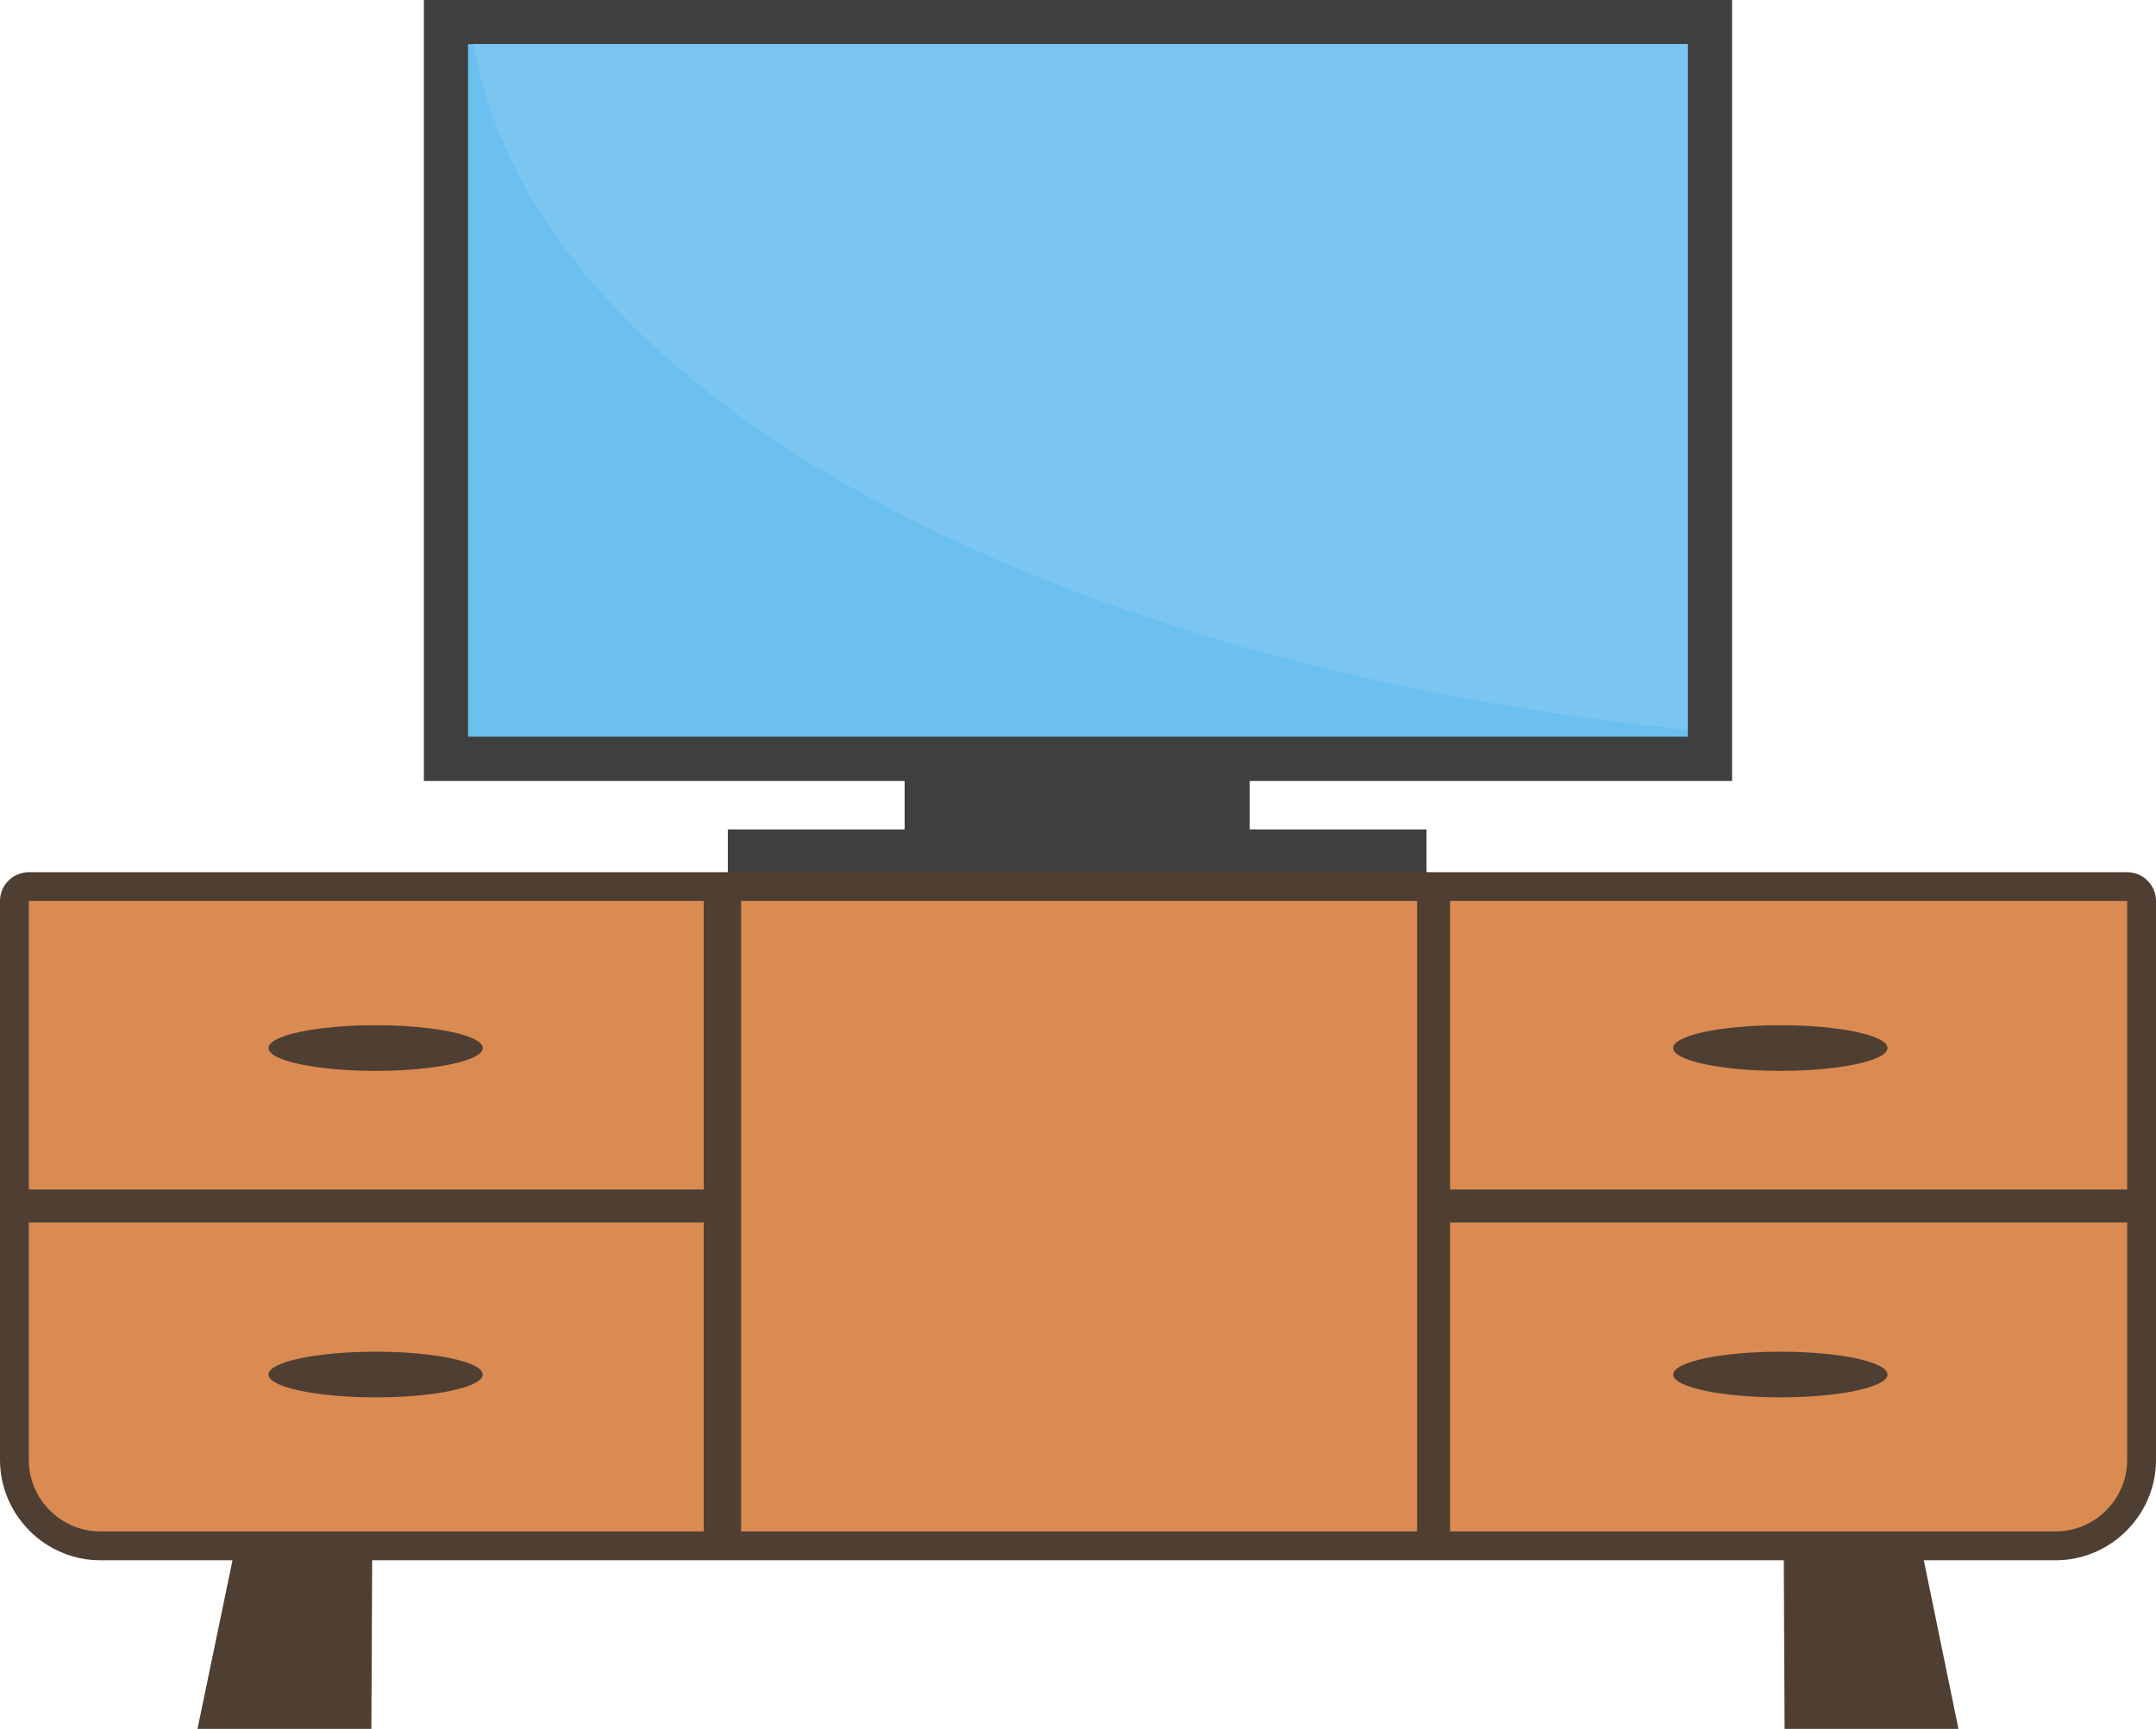 <svg xmlns="http://www.w3.org/2000/svg" shape-rendering="geometricPrecision" text-rendering="geometricPrecision" image-rendering="optimizeQuality" fill-rule="evenodd" clip-rule="evenodd" viewBox="0 0 512 410.6"><path fill="#3F3F3F" fill-rule="nonzero" d="M105.92 0H411.33v185.48H296.77v11.5h42V210H172.84v-13.02h41.99v-11.5H100.66V0h5.26z"/><path fill="#6CC0EF" fill-rule="nonzero" d="M400.84 10.49H111.15v164.47h289.66V10.49h.03z"/><path fill="#7BC6F1" fill-rule="nonzero" d="M400.84 10.49H112.49c13.72 81.26 133.05 147.28 288.32 162.81V10.49h.03z"/><path fill="#4F3E32" fill-rule="nonzero" d="M88.4 366.52l-.21 44.08H46.9l9.15-44.08H88.4zm335.19 0l.21 44.08h41.29l-9.06-44.08h-32.44z"/><path fill="#4F3E32" fill-rule="nonzero" d="M512 213.98v132.76c0 6.52-2.69 12.47-7 16.78-4.31 4.34-10.28 7.03-16.81 7.03H23.81c-6.54 0-12.5-2.7-16.81-7l-.38-.42C2.54 358.85 0 353.06 0 346.74V213.98c0-3.77 3.07-6.84 6.85-6.84h498.3c3.78 0 6.85 3.07 6.85 6.84z"/><path fill="#DA8B52" d="M505.15 213.98v132.76c0 9.32-7.67 16.96-16.95 16.96H23.81c-9.31 0-16.97-7.66-16.97-16.96V213.98h498.31z"/><path fill="#4F3E32" d="M175.99 212.28v152.81h-8.87V212.28z"/><path fill="#4F3E32" d="M5.79 282.5h162.9v7.82H5.79z"/><ellipse fill="#4F3E32" cx="89.2" cy="248.9" rx="25.44" ry="5.42"/><ellipse fill="#4F3E32" cx="89.2" cy="326.44" rx="25.44" ry="5.42"/><path fill="#4F3E32" d="M336.53 365.08v-152.8h7.82v152.8z"/><path fill="#4F3E32" d="M343.3 282.5h162.9v7.82H343.3z"/><ellipse fill="#4F3E32" cx="422.79" cy="248.9" rx="25.44" ry="5.42"/><ellipse fill="#4F3E32" cx="422.79" cy="326.44" rx="25.44" ry="5.42"/></svg>